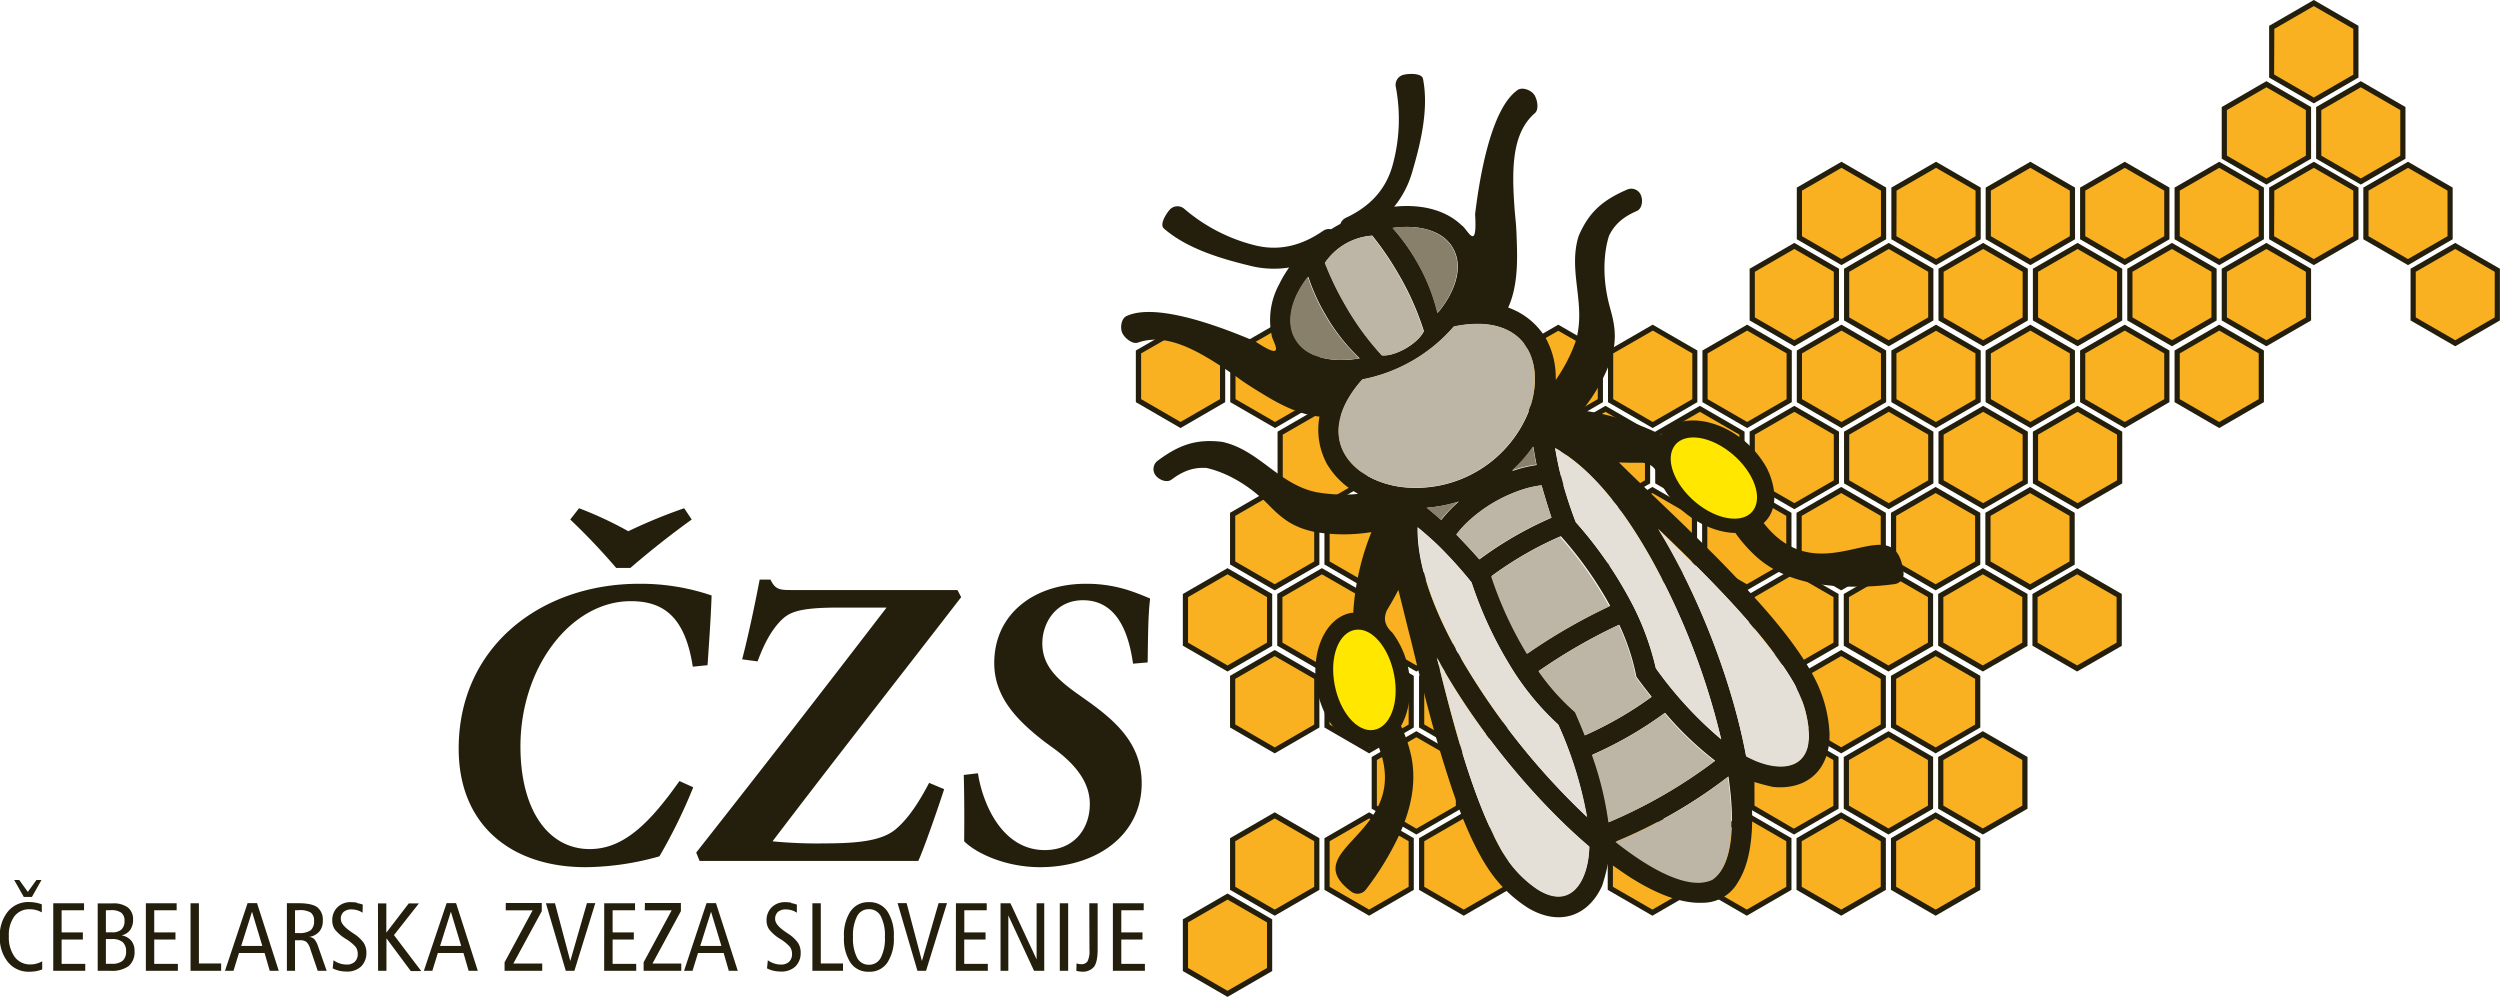 <svg xmlns="http://www.w3.org/2000/svg" viewBox="0 0 615.47 245.42"><defs><style>.cls-1{fill:#f9b122;}.cls-2{fill:#241f0c;}.cls-3{fill:#ffe700;}.cls-4{fill:#bdb6a6;}.cls-5{fill:#88806b;}.cls-6{fill:#e4e0d8;}</style></defs><title>czs-logo</title><g id="Layer_2" data-name="Layer 2"><g id="Layer_1-2" data-name="Layer 1"><polygon class="cls-1" points="290.65 80.68 280.28 86.66 280.28 98.64 290.65 104.63 301.02 98.64 301.02 86.66 290.65 80.68"/><polygon class="cls-1" points="313.9 80.68 303.53 86.66 303.53 98.64 313.9 104.63 324.27 98.64 324.27 86.66 313.9 80.68"/><polygon class="cls-1" points="325.52 100.66 315.15 106.65 315.15 118.62 325.52 124.61 335.89 118.62 335.89 106.65 325.52 100.66"/><polygon class="cls-1" points="395.25 100.66 384.88 106.65 384.88 118.62 395.25 124.61 405.62 118.62 405.62 106.65 395.25 100.66"/><polygon class="cls-1" points="418.5 100.66 408.12 106.65 408.12 118.62 418.5 124.61 428.87 118.62 428.87 106.65 418.5 100.66"/><polygon class="cls-1" points="441.74 100.66 431.37 106.65 431.37 118.62 441.74 124.61 452.11 118.62 452.11 106.65 441.74 100.66"/><polygon class="cls-1" points="313.82 120.64 303.45 126.62 303.45 138.6 313.82 144.59 324.19 138.6 324.19 126.62 313.82 120.64"/><polygon class="cls-1" points="337.07 120.64 326.69 126.62 326.69 138.6 337.07 144.59 347.44 138.6 347.44 126.62 337.07 120.64"/><polygon class="cls-1" points="406.8 120.64 396.43 126.62 396.43 138.6 406.8 144.59 417.17 138.6 417.17 126.62 406.8 120.64"/><polygon class="cls-1" points="430.04 120.64 419.67 126.62 419.67 138.6 430.04 144.59 440.41 138.6 440.41 126.62 430.04 120.64"/><polygon class="cls-1" points="453.29 120.64 442.92 126.62 442.92 138.6 453.29 144.59 463.66 138.6 463.66 126.62 453.29 120.64"/><polygon class="cls-1" points="476.53 120.64 466.16 126.62 466.16 138.6 476.53 144.59 486.9 138.6 486.9 126.62 476.53 120.64"/><polygon class="cls-1" points="499.77 120.64 489.4 126.62 489.4 138.6 499.77 144.59 510.14 138.6 510.14 126.62 499.77 120.64"/><polygon class="cls-1" points="302.2 140.62 291.83 146.61 291.83 158.58 302.2 164.57 312.57 158.58 312.57 146.61 302.2 140.62"/><polygon class="cls-1" points="325.44 140.62 315.07 146.61 315.07 158.58 325.44 164.57 335.81 158.58 335.81 146.61 325.44 140.62"/><polygon class="cls-1" points="348.69 140.62 338.32 146.61 338.32 158.58 348.69 164.57 359.06 158.58 359.06 146.61 348.69 140.62"/><polygon class="cls-1" points="441.66 140.62 431.29 146.61 431.29 158.58 441.66 164.57 452.04 158.58 452.04 146.61 441.66 140.62"/><polygon class="cls-1" points="464.91 140.62 454.54 146.61 454.54 158.58 464.91 164.57 475.28 158.58 475.28 146.61 464.91 140.62"/><polygon class="cls-1" points="488.15 140.62 477.78 146.61 477.78 158.58 488.15 164.57 498.52 158.58 498.52 146.61 488.15 140.62"/><polygon class="cls-1" points="511.4 140.62 501.02 146.61 501.02 158.58 511.4 164.57 521.77 158.58 521.77 146.61 511.4 140.62"/><polygon class="cls-1" points="313.82 160.77 303.45 166.75 303.45 178.73 313.82 184.72 324.19 178.73 324.19 166.75 313.82 160.77"/><polygon class="cls-1" points="337.07 160.77 326.69 166.75 326.69 178.73 337.07 184.72 347.44 178.73 347.44 166.75 337.07 160.77"/><polygon class="cls-1" points="360.31 160.77 349.94 166.75 349.94 178.73 360.31 184.72 370.68 178.73 370.68 166.75 360.31 160.77"/><polygon class="cls-1" points="453.29 160.77 442.92 166.75 442.92 178.73 453.29 184.72 463.66 178.73 463.66 166.75 453.29 160.77"/><polygon class="cls-1" points="476.53 160.77 466.16 166.75 466.16 178.73 476.53 184.72 486.9 178.73 486.9 166.75 476.53 160.77"/><polygon class="cls-1" points="348.69 180.75 338.32 186.74 338.32 198.71 348.69 204.7 359.06 198.71 359.06 186.74 348.69 180.75"/><polygon class="cls-1" points="441.66 180.75 431.29 186.74 431.29 198.71 441.66 204.7 452.04 198.71 452.04 186.74 441.66 180.75"/><polygon class="cls-1" points="464.91 180.75 454.54 186.74 454.54 198.71 464.91 204.7 475.28 198.71 475.28 186.74 464.91 180.75"/><polygon class="cls-1" points="488.15 180.75 477.78 186.74 477.78 198.71 488.15 204.7 498.52 198.71 498.52 186.74 488.15 180.75"/><polygon class="cls-1" points="313.82 200.74 303.45 206.72 303.45 218.7 313.82 224.69 324.19 218.7 324.19 206.72 313.82 200.74"/><polygon class="cls-1" points="337.07 200.74 326.69 206.72 326.69 218.7 337.07 224.69 347.44 218.7 347.44 206.72 337.07 200.74"/><polygon class="cls-1" points="360.31 200.74 349.94 206.72 349.94 218.7 360.31 224.69 370.68 218.7 370.68 206.72 360.31 200.74"/><polygon class="cls-1" points="406.8 200.74 396.43 206.72 396.43 218.7 406.8 224.69 417.17 218.7 417.17 206.72 406.8 200.74"/><polygon class="cls-1" points="430.04 200.74 419.67 206.72 419.67 218.7 430.04 224.69 440.41 218.7 440.41 206.72 430.04 200.74"/><polygon class="cls-1" points="453.29 200.74 442.92 206.72 442.92 218.7 453.29 224.69 463.66 218.7 463.66 206.72 453.29 200.74"/><polygon class="cls-1" points="476.53 200.74 466.16 206.72 466.16 218.7 476.53 224.69 486.9 218.7 486.9 206.72 476.53 200.74"/><polygon class="cls-1" points="302.2 220.72 291.83 226.71 291.83 238.68 302.2 244.67 312.57 238.68 312.57 226.71 302.2 220.72"/><polygon class="cls-1" points="383.63 80.68 373.26 86.66 373.26 98.64 383.63 104.63 394 98.64 394 86.66 383.63 80.68"/><polygon class="cls-1" points="406.87 80.68 396.5 86.66 396.5 98.64 406.87 104.63 417.24 98.64 417.24 86.66 406.87 80.68"/><polygon class="cls-1" points="430.12 80.68 419.75 86.66 419.75 98.64 430.12 104.63 440.49 98.64 440.49 86.66 430.12 80.68"/><polygon class="cls-1" points="453.36 80.68 442.99 86.66 442.99 98.64 453.36 104.63 463.73 98.64 463.73 86.66 453.36 80.68"/><polygon class="cls-1" points="476.61 80.68 466.23 86.66 466.23 98.64 476.61 104.63 486.98 98.64 486.98 86.66 476.61 80.68"/><polygon class="cls-1" points="499.85 80.68 489.48 86.66 489.48 98.64 499.85 104.63 510.22 98.64 510.22 86.66 499.85 80.68"/><polygon class="cls-1" points="523.09 80.68 512.72 86.66 512.72 98.64 523.09 104.63 533.46 98.64 533.46 86.66 523.09 80.68"/><polygon class="cls-1" points="546.34 80.68 535.97 86.66 535.97 98.64 546.34 104.63 556.71 98.64 556.71 86.66 546.34 80.68"/><polygon class="cls-1" points="464.98 100.66 454.61 106.65 454.61 118.62 464.98 124.61 475.35 118.62 475.35 106.65 464.98 100.66"/><polygon class="cls-1" points="488.23 100.66 477.86 106.65 477.86 118.62 488.23 124.61 498.6 118.62 498.6 106.65 488.23 100.66"/><polygon class="cls-1" points="511.47 100.66 501.1 106.65 501.1 118.62 511.47 124.61 521.84 118.62 521.84 106.65 511.47 100.66"/><polygon class="cls-1" points="569.58 0.75 559.21 6.74 559.21 18.71 569.58 24.7 579.95 18.71 579.95 6.74 569.58 0.75"/><polygon class="cls-1" points="557.96 20.73 547.59 26.72 547.59 38.7 557.96 44.69 568.33 38.7 568.33 26.72 557.96 20.73"/><polygon class="cls-1" points="581.2 20.73 570.83 26.72 570.83 38.7 581.2 44.69 591.58 38.7 591.58 26.72 581.2 20.73"/><polygon class="cls-1" points="453.36 40.57 442.99 46.55 442.99 58.53 453.36 64.52 463.73 58.53 463.73 46.55 453.36 40.57"/><polygon class="cls-1" points="476.61 40.57 466.23 46.55 466.23 58.53 476.61 64.52 486.98 58.53 486.98 46.55 476.61 40.57"/><polygon class="cls-1" points="499.85 40.57 489.48 46.55 489.48 58.53 499.85 64.52 510.22 58.53 510.22 46.55 499.85 40.57"/><polygon class="cls-1" points="523.09 40.57 512.72 46.55 512.72 58.53 523.09 64.52 533.46 58.53 533.46 46.55 523.09 40.57"/><polygon class="cls-1" points="546.34 40.57 535.97 46.55 535.97 58.53 546.34 64.52 556.71 58.53 556.71 46.55 546.34 40.57"/><polygon class="cls-1" points="569.58 40.57 559.21 46.55 559.21 58.53 569.58 64.52 579.95 58.53 579.95 46.55 569.58 40.57"/><polygon class="cls-1" points="592.83 40.57 582.46 46.55 582.46 58.53 592.83 64.52 603.2 58.53 603.2 46.55 592.83 40.57"/><polygon class="cls-1" points="441.74 60.55 431.37 66.54 431.37 78.51 441.74 84.5 452.11 78.51 452.11 66.54 441.74 60.55"/><polygon class="cls-1" points="464.98 60.55 454.61 66.54 454.61 78.51 464.98 84.5 475.35 78.51 475.35 66.54 464.98 60.55"/><polygon class="cls-1" points="488.23 60.55 477.86 66.54 477.86 78.51 488.23 84.5 498.6 78.51 498.6 66.54 488.23 60.55"/><polygon class="cls-1" points="511.47 60.55 501.1 66.54 501.1 78.51 511.47 84.5 521.84 78.51 521.84 66.54 511.47 60.55"/><polygon class="cls-1" points="534.72 60.55 524.34 66.54 524.34 78.51 534.72 84.5 545.09 78.51 545.09 66.54 534.72 60.55"/><polygon class="cls-1" points="557.96 60.55 547.59 66.54 547.59 78.51 557.96 84.5 568.33 78.51 568.33 66.54 557.96 60.55"/><polygon class="cls-1" points="604.45 60.55 594.08 66.54 594.08 78.51 604.45 84.5 614.82 78.51 614.82 66.54 604.45 60.55"/><path class="cls-2" d="M24.54,98.26l9.73,5.62L44,98.26V87l-9.72-5.61L24.54,87Zm9.73,7.12L23.24,99V86.29l11-6.36,11,6.36V99Z" transform="translate(279.63)"/><path class="cls-2" d="M94.28,98.26l9.72,5.62,9.72-5.62V87L104,81.43,94.28,87Zm9.72,7.12L93,99V86.29l11-6.36,11,6.36V99Z" transform="translate(279.63)"/><path class="cls-2" d="M117.52,98.26l9.72,5.62L137,98.26V87l-9.72-5.61L117.52,87Zm9.72,7.12-11-6.37V86.29l11-6.36,11,6.36V99Z" transform="translate(279.63)"/><path class="cls-2" d="M140.76,98.26l9.73,5.62,9.72-5.62V87l-9.72-5.61L140.76,87Zm9.73,7.12-11-6.37V86.29l11-6.36,11,6.36V99Z" transform="translate(279.63)"/><path class="cls-2" d="M164,98.26l9.72,5.62,9.72-5.62V87l-9.72-5.61L164,87Zm9.72,7.12-11-6.37V86.29l11-6.36,11,6.36V99Z" transform="translate(279.63)"/><path class="cls-2" d="M187.25,98.26l9.72,5.62,9.73-5.62V87L197,81.43,187.25,87Zm9.72,7.12L186,99V86.29l11-6.36,11,6.36V99Z" transform="translate(279.63)"/><path class="cls-2" d="M210.5,98.26l9.72,5.62,9.72-5.62V87l-9.72-5.61L210.5,87Zm9.72,7.12L209.2,99V86.29l11-6.36,11,6.36V99Z" transform="translate(279.63)"/><path class="cls-2" d="M233.74,98.26l9.72,5.62,9.72-5.62V87l-9.72-5.61L233.74,87Zm9.72,7.12-11-6.37V86.29l11-6.36,11,6.36V99Z" transform="translate(279.63)"/><path class="cls-2" d="M257,98.26l9.72,5.62,9.72-5.62V87l-9.72-5.61L257,87Zm9.72,7.12-11-6.37V86.29l11-6.36,11,6.36V99Z" transform="translate(279.63)"/><path class="cls-2" d="M36.17,118.25l9.72,5.61,9.72-5.61V107l-9.72-5.61L36.17,107Zm9.72,7.11-11-6.36V106.27l11-6.36,11,6.36V119Z" transform="translate(279.63)"/><path class="cls-2" d="M105.9,118.25l9.72,5.61,9.72-5.61V107l-9.72-5.61L105.9,107Zm9.72,7.11-11-6.36V106.27l11-6.36,11,6.36V119Z" transform="translate(279.63)"/><path class="cls-2" d="M129.14,118.25l9.72,5.61,9.72-5.61V107l-9.72-5.61L129.14,107Zm9.72,7.11-11-6.36V106.27l11-6.36,11,6.36V119Z" transform="translate(279.63)"/><path class="cls-2" d="M152.39,118.25l9.72,5.61,9.72-5.61V107l-9.72-5.61L152.39,107Zm9.72,7.11-11-6.36V106.27l11-6.36,11,6.36V119Z" transform="translate(279.63)"/><path class="cls-2" d="M175.63,118.25l9.72,5.61,9.72-5.61V107l-9.72-5.61L175.63,107Zm9.72,7.11-11-6.36V106.27l11-6.36,11,6.36V119Z" transform="translate(279.63)"/><path class="cls-2" d="M198.87,118.25l9.73,5.61,9.72-5.61V107l-9.72-5.61L198.87,107Zm9.73,7.11-11-6.36V106.27l11-6.36,11,6.36V119Z" transform="translate(279.63)"/><path class="cls-2" d="M222.12,118.25l9.72,5.61,9.72-5.61V107l-9.72-5.61L222.12,107Zm9.72,7.11-11-6.36V106.27l11-6.36,11,6.36V119Z" transform="translate(279.63)"/><path class="cls-2" d="M24.47,138.22l9.72,5.61,9.72-5.61V127l-9.72-5.61L24.47,127Zm9.72,7.12-11-6.37V126.25l11-6.37,11,6.37V139Z" transform="translate(279.63)"/><path class="cls-2" d="M47.71,138.22l9.72,5.61,9.73-5.61V127l-9.73-5.61L47.71,127Zm9.72,7.12-11-6.37V126.25l11-6.37,11,6.37V139Z" transform="translate(279.63)"/><path class="cls-2" d="M117.45,138.22l9.72,5.61,9.72-5.61V127l-9.72-5.61L117.45,127Zm9.72,7.12-11-6.37V126.25l11-6.37,11,6.37V139Z" transform="translate(279.63)"/><path class="cls-2" d="M140.69,138.22l9.72,5.61,9.72-5.61V127l-9.72-5.61L140.69,127Zm9.72,7.12-11-6.37V126.25l11-6.37,11,6.37V139Z" transform="translate(279.63)"/><path class="cls-2" d="M163.93,138.22l9.72,5.61,9.73-5.61V127l-9.73-5.61L163.93,127Zm9.72,7.12-11-6.37V126.25l11-6.37,11,6.37V139Z" transform="translate(279.63)"/><path class="cls-2" d="M187.18,138.22l9.72,5.61,9.72-5.61V127l-9.72-5.61L187.18,127Zm9.72,7.12-11-6.37V126.25l11-6.37,11,6.37V139Z" transform="translate(279.63)"/><path class="cls-2" d="M210.42,138.22l9.72,5.61,9.72-5.61V127l-9.72-5.61L210.42,127Zm9.72,7.12-11-6.37V126.25l11-6.37,11,6.37V139Z" transform="translate(279.63)"/><path class="cls-2" d="M12.85,158.21l9.72,5.61,9.72-5.61V147l-9.72-5.61L12.85,147Zm9.72,7.11-11-6.36V146.23l11-6.36,11,6.36V159Z" transform="translate(279.63)"/><path class="cls-2" d="M36.09,158.21l9.72,5.61,9.72-5.61V147l-9.72-5.61L36.09,147Zm9.72,7.11-11-6.36V146.23l11-6.36,11,6.36V159Z" transform="translate(279.63)"/><path class="cls-2" d="M59.34,158.21l9.72,5.61,9.72-5.61V147l-9.72-5.61L59.34,147Zm9.72,7.11L58,159V146.23l11-6.36,11,6.36V159Z" transform="translate(279.63)"/><path class="cls-2" d="M152.31,158.21l9.72,5.61,9.72-5.61V147L162,141.37,152.31,147Zm9.72,7.11L151,159V146.23l11-6.36,11,6.36V159Z" transform="translate(279.63)"/><path class="cls-2" d="M175.56,158.21l9.72,5.61,9.72-5.61V147l-9.72-5.61L175.56,147Zm9.72,7.11-11-6.36V146.23l11-6.36,11,6.36V159Z" transform="translate(279.63)"/><path class="cls-2" d="M198.8,158.21l9.72,5.61,9.72-5.61V147l-9.72-5.61L198.8,147Zm9.72,7.11-11-6.36V146.23l11-6.36,11,6.36V159Z" transform="translate(279.63)"/><path class="cls-2" d="M222,158.21l9.73,5.61,9.72-5.61V147l-9.72-5.61L222,147Zm9.73,7.11-11-6.36V146.23l11-6.36,11,6.36V159Z" transform="translate(279.63)"/><path class="cls-2" d="M24.47,178.35,34.19,184l9.72-5.62V167.13l-9.72-5.61-9.72,5.61Zm9.72,7.12-11-6.37V166.38l11-6.36,11,6.36V179.1Z" transform="translate(279.63)"/><path class="cls-2" d="M47.71,178.35,57.43,184l9.73-5.62V167.13l-9.73-5.61-9.72,5.61Zm9.72,7.12-11-6.37V166.38l11-6.36,11,6.36V179.1Z" transform="translate(279.63)"/><path class="cls-2" d="M71,178.35,80.68,184l9.72-5.62V167.13l-9.72-5.61L71,167.13Zm9.72,7.12-11-6.37V166.38l11-6.36,11,6.36V179.1Z" transform="translate(279.63)"/><path class="cls-2" d="M163.93,178.35l9.72,5.62,9.73-5.62V167.13l-9.73-5.61-9.72,5.61Zm9.72,7.12-11-6.37V166.38l11-6.36,11,6.36V179.1Z" transform="translate(279.63)"/><path class="cls-2" d="M187.18,178.35,196.9,184l9.72-5.62V167.13l-9.72-5.61-9.72,5.61Zm9.72,7.12-11-6.37V166.38l11-6.36,11,6.36V179.1Z" transform="translate(279.63)"/><path class="cls-2" d="M59.34,198.34,69.06,204l9.72-5.61V187.11l-9.72-5.61-9.72,5.61Zm9.72,7.11-11-6.36V186.36l11-6.36,11,6.36v12.73Z" transform="translate(279.63)"/><path class="cls-2" d="M152.31,198.34,162,204l9.72-5.61V187.11L162,181.5l-9.72,5.61Zm9.72,7.11-11-6.36V186.36L162,180l11,6.36v12.73Z" transform="translate(279.63)"/><path class="cls-2" d="M175.56,198.34l9.72,5.61,9.72-5.61V187.11l-9.72-5.61-9.72,5.61Zm9.72,7.11-11-6.36V186.36l11-6.36,11,6.36v12.73Z" transform="translate(279.63)"/><path class="cls-2" d="M198.8,198.34l9.72,5.61,9.72-5.61V187.11l-9.72-5.61-9.72,5.61Zm9.72,7.11-11-6.36V186.36l11-6.36,11,6.36v12.73Z" transform="translate(279.63)"/><path class="cls-2" d="M24.47,218.32l9.72,5.61,9.72-5.61V207.1l-9.72-5.61-9.72,5.61Zm9.72,7.12-11-6.37V206.35l11-6.37,11,6.37v12.72Z" transform="translate(279.63)"/><path class="cls-2" d="M47.71,218.32l9.72,5.61,9.73-5.61V207.1l-9.73-5.61-9.72,5.61Zm9.72,7.12-11-6.37V206.35l11-6.37,11,6.37v12.72Z" transform="translate(279.63)"/><path class="cls-2" d="M71,218.32l9.72,5.61,9.72-5.61V207.1l-9.72-5.61L71,207.1Zm9.72,7.12-11-6.37V206.35l11-6.37,11,6.37v12.72Z" transform="translate(279.63)"/><path class="cls-2" d="M117.45,218.32l9.72,5.61,9.72-5.61V207.1l-9.72-5.61-9.72,5.61Zm9.72,7.12-11-6.37V206.35l11-6.37,11,6.37v12.72Z" transform="translate(279.63)"/><path class="cls-2" d="M140.69,218.32l9.72,5.61,9.72-5.61V207.1l-9.72-5.61-9.72,5.61Zm9.72,7.12-11-6.37V206.35l11-6.37,11,6.37v12.72Z" transform="translate(279.63)"/><path class="cls-2" d="M163.93,218.32l9.72,5.61,9.73-5.61V207.1l-9.73-5.61-9.72,5.61Zm9.72,7.12-11-6.37V206.35l11-6.37,11,6.37v12.72Z" transform="translate(279.63)"/><path class="cls-2" d="M187.18,218.32l9.72,5.61,9.72-5.61V207.1l-9.72-5.61-9.72,5.61Zm9.72,7.12-11-6.37V206.35l11-6.37,11,6.37v12.72Z" transform="translate(279.63)"/><path class="cls-2" d="M12.85,238.31l9.72,5.61,9.72-5.61V227.08l-9.72-5.61-9.72,5.61Zm9.72,7.11-11-6.36V226.33l11-6.36,11,6.36v12.73Z" transform="translate(279.63)"/><path class="cls-2" d="M280.23,18.34,290,24l9.72-5.61V7.11L290,1.5l-9.72,5.61ZM290,25.45l-11-6.36V6.36L290,0l11,6.36V19.09Z" transform="translate(279.63)"/><path class="cls-2" d="M268.61,38.32l9.72,5.61,9.72-5.61V27.1l-9.72-5.61-9.72,5.61Zm9.72,7.12-11-6.37V26.35l11-6.37,11,6.37V39.07Z" transform="translate(279.63)"/><path class="cls-2" d="M291.85,38.32l9.72,5.61,9.72-5.61V27.1l-9.72-5.61-9.72,5.61Zm9.72,7.12-11-6.37V26.35l11-6.37,11,6.37V39.07Z" transform="translate(279.63)"/><path class="cls-2" d="M164,58.15l9.72,5.62,9.72-5.62V46.93l-9.72-5.61L164,46.93Zm9.72,7.12-11-6.37V46.18l11-6.36,11,6.36V58.9Z" transform="translate(279.63)"/><path class="cls-2" d="M187.25,58.15,197,63.77l9.73-5.62V46.93L197,41.32l-9.72,5.61ZM197,65.27,186,58.9V46.18l11-6.36,11,6.36V58.9Z" transform="translate(279.63)"/><path class="cls-2" d="M210.5,58.15l9.72,5.62,9.72-5.62V46.93l-9.72-5.61-9.72,5.61Zm9.72,7.12-11-6.37V46.18l11-6.36,11,6.36V58.9Z" transform="translate(279.63)"/><path class="cls-2" d="M233.74,58.15l9.72,5.62,9.72-5.62V46.93l-9.72-5.61-9.72,5.61Zm9.72,7.12-11-6.37V46.18l11-6.36,11,6.36V58.9Z" transform="translate(279.63)"/><path class="cls-2" d="M257,58.15l9.72,5.62,9.72-5.62V46.93l-9.72-5.61L257,46.93Zm9.72,7.12-11-6.37V46.18l11-6.36,11,6.36V58.9Z" transform="translate(279.63)"/><path class="cls-2" d="M280.23,58.15,290,63.77l9.72-5.62V46.93L290,41.32l-9.72,5.61ZM290,65.27l-11-6.37V46.18l11-6.36,11,6.36V58.9Z" transform="translate(279.63)"/><path class="cls-2" d="M303.47,58.15l9.72,5.62,9.73-5.62V46.93l-9.73-5.61-9.72,5.61Zm9.72,7.12-11-6.37V46.18l11-6.36,11,6.36V58.9Z" transform="translate(279.63)"/><path class="cls-2" d="M152.39,78.14l9.72,5.61,9.72-5.61V66.91l-9.72-5.61-9.72,5.61Zm9.72,7.11-11-6.36V66.16l11-6.36,11,6.36V78.89Z" transform="translate(279.63)"/><path class="cls-2" d="M175.63,78.14l9.72,5.61,9.72-5.61V66.91l-9.72-5.61-9.72,5.61Zm9.72,7.11-11-6.36V66.16l11-6.36,11,6.36V78.89Z" transform="translate(279.63)"/><path class="cls-2" d="M198.87,78.14l9.73,5.61,9.72-5.61V66.91L208.6,61.3l-9.73,5.61Zm9.73,7.11-11-6.36V66.16l11-6.36,11,6.36V78.89Z" transform="translate(279.63)"/><path class="cls-2" d="M222.12,78.14l9.72,5.61,9.72-5.61V66.91l-9.72-5.61-9.72,5.61Zm9.72,7.11-11-6.36V66.16l11-6.36,11,6.36V78.89Z" transform="translate(279.63)"/><path class="cls-2" d="M245.36,78.14l9.72,5.61,9.72-5.61V66.91l-9.72-5.61-9.72,5.61Zm9.72,7.11-11-6.36V66.16l11-6.36,11,6.36V78.89Z" transform="translate(279.63)"/><path class="cls-2" d="M268.61,78.14l9.72,5.61,9.72-5.61V66.91l-9.72-5.61-9.72,5.61Zm9.72,7.11-11-6.36V66.16l11-6.36,11,6.36V78.89Z" transform="translate(279.63)"/><path class="cls-2" d="M315.1,78.14l9.72,5.61,9.72-5.61V66.91l-9.72-5.61-9.72,5.61Zm9.72,7.11-11-6.36V66.16l11-6.36,11,6.36V78.89Z" transform="translate(279.63)"/><path class="cls-2" d="M1.3,98.26,11,103.88l9.72-5.62V87L11,81.43,1.3,87ZM11,105.38,0,99V86.29l11-6.36,11,6.36V99Z" transform="translate(279.63)"/><path class="cls-2" d="M-124.44,139.82c5-4.32,10.38-8.53,15.1-11.92l-1.85-2.78a130.89,130.89,0,0,0-13.76,5.66,90.74,90.74,0,0,0-12.13-5.66l-2.16,2.78a158.49,158.49,0,0,1,11.31,11.92Zm19,23.94c.41-6,.82-11.82,1-17.16a54,54,0,0,0-17.88-2.88c-24.05,0-44.39,15.41-44.39,40.59,0,19,13.15,29.18,31.24,29.18a68.42,68.42,0,0,0,18.18-2.67,130.24,130.24,0,0,0,8.33-17l-3.4-1.54c-7.8,11.1-14.17,16.75-22.09,16.75-10.17,0-17.05-9.55-17.05-25.27,0-19.73,12.63-35.76,27.12-35.76,7.91,0,13.36,3.59,15.31,16.13Zm16,43.36c15.62-20.55,30.92-40,46.44-60.11l-.92-1.75H-85c-2.78,0-3.81-.2-4.94-2.57h-2.67c-1,5.24-2.67,13.36-4.31,19.63l3.8.51c2-5.44,3.9-8.11,5.55-9.86,2-2.06,4-3.39,14.28-3.39h11.92c-15.93,20.75-31.24,40.48-46.86,60.31l.83,2.06h53.84c1.33-2.78,5.13-13.77,6.37-17.67l-3.7-1.55c-3,5.76-5.65,9.25-8.22,11.41-3.29,2.77-8.94,3.49-17.37,3.49a112,112,0,0,1-12.94-.51m92.88-59.8c-1-.41-2.36-1-4.21-1.65a33.74,33.74,0,0,0-11.61-1.95c-12.64,0-22.5,7.4-22.5,19.52,0,8.53,5.85,14.29,12.33,19.32l3.08,2.26c5.34,4.11,8.12,8.33,8.12,13.15,0,5.86-3.7,11.31-11.1,11.31-10.79,0-15.41-12-16.44-18.91l-3.49.41c.2,8.33.1,14.08.1,16.34,2.88,2.88,10.07,6.37,18.7,6.37,13.77,0,25-7.81,25-20.65,0-9.35-5.86-14.9-12.95-20l-3.18-2.26c-5.45-3.9-8.33-7.19-8.33-12.23,0-4.83,3.19-10.58,10-10.58,8.94,0,11.41,9.14,12.33,15.62l3.6-.31c.1-6.47.1-11.61.61-15.72" transform="translate(279.63)"/><path class="cls-2" d="M-5.65,239H2.23V237.3H-3.58v-6H1.64v-1.76H-3.58V224.1H1.94v-1.73H-5.65Zm-5.77-5.14a5.61,5.61,0,0,1-.47,2.8,1.77,1.77,0,0,1-1.6.71,3.29,3.29,0,0,1-.54-.05,3.21,3.21,0,0,1-.57-.15l-.05,1.83a4.38,4.38,0,0,0,.68.15,3.88,3.88,0,0,0,.67.06,3.58,3.58,0,0,0,3-1.19c.6-.8.9-2.25.9-4.36V222.37h-2.06Zm-7.3,5.14h2.06V222.37h-2.06Zm-14.59,0h1.92V225.37L-25.06,239h2.51V222.37h-1.88v13.82l-6.44-13.82h-2.44Zm-11,0h7.87V237.3h-5.81v-6H-37v-1.76h-5.23V224.1h5.52v-1.73h-7.58Zm-9.46,0h2.12l5.16-16.66h-2.07l-4.1,14.25-3.77-14.25h-2.23Zm-16.48-14.67a10.73,10.73,0,0,0-1.6,6.33,10.7,10.7,0,0,0,1.6,6.34,5.21,5.21,0,0,0,4.51,2.23A5.22,5.22,0,0,0-61.18,237a10.7,10.7,0,0,0,1.6-6.34,10.73,10.73,0,0,0-1.6-6.33,5.22,5.22,0,0,0-4.53-2.23,5.21,5.21,0,0,0-4.51,2.23m7.44,1.25a10.28,10.28,0,0,1,1,5.08,10.31,10.31,0,0,1-1,5.1,3.2,3.2,0,0,1-2.93,1.75,3.19,3.19,0,0,1-2.92-1.74,10.4,10.4,0,0,1-1-5.11,10.37,10.37,0,0,1,1-5.09,3.19,3.19,0,0,1,2.92-1.74,3.2,3.2,0,0,1,2.93,1.75M-79.63,239h7.54v-1.81h-5.47V222.37h-2.07Zm-5.2-16.78a9,9,0,0,0-1.48-.12,4.57,4.57,0,0,0-3.33,1.26,4.39,4.39,0,0,0-1.27,3.27,3.78,3.78,0,0,0,.64,2.18,10.18,10.18,0,0,0,2.65,2.31,10.26,10.26,0,0,1,2.47,2,2.93,2.93,0,0,1,.51,1.72,2.56,2.56,0,0,1-.72,1.93,2.75,2.75,0,0,1-2,.69,5.38,5.38,0,0,1-1.69-.27,5.41,5.41,0,0,1-1.55-.79l-.2,2a6.76,6.76,0,0,0,1.58.58,7.91,7.91,0,0,0,1.76.2A5,5,0,0,0-83.88,238a4.59,4.59,0,0,0,1.37-3.46,4.35,4.35,0,0,0-.67-2.43,8.8,8.8,0,0,0-2.42-2.25l-.71-.48q-2.49-1.7-2.49-3.12a2.26,2.26,0,0,1,.68-1.75,2.82,2.82,0,0,1,1.94-.62,5.25,5.25,0,0,1,1.43.2,4.83,4.83,0,0,1,1.3.61l0-2a8.41,8.41,0,0,0-1.43-.38M-111.22,239h2.08l1.35-4.38h6.32l1.26,4.38H-98l-5.36-16.66h-2.33Zm9.19-6.12h-5.21l2.66-8.43Zm-18.86-8.77h6.62l-6.91,12.8V239h9.27v-1.79H-119l7-12.9v-2h-8.86Zm-10,14.89H-123V237.3h-5.81v-6h5.22v-1.76h-5.22V224.1h5.52v-1.73h-7.59Zm-9.45,0h2.12l5.15-16.66h-2.06l-4.1,14.25L-143,222.37h-2.23Zm-14.78-14.89h6.62l-6.91,12.8V239h9.27v-1.79h-7.11l7-12.9v-2h-8.86ZM-175.28,239h2.09l1.35-4.38h6.31l1.27,4.38H-162l-5.35-16.66h-2.33Zm9.19-6.12h-5.2l2.66-8.43ZM-186.55,239h2.06V231l6,8.07h2.57l-6.72-8.86,6.14-7.8H-179l-5.52,7.2v-7.2h-2.06Zm-5.2-16.78a9,9,0,0,0-1.48-.12,4.53,4.53,0,0,0-3.33,1.26,4.39,4.39,0,0,0-1.27,3.27,3.85,3.85,0,0,0,.63,2.18,10.27,10.27,0,0,0,2.66,2.31,10.26,10.26,0,0,1,2.47,2,2.93,2.93,0,0,1,.51,1.72,2.56,2.56,0,0,1-.72,1.93,2.76,2.76,0,0,1-2,.69,5.45,5.45,0,0,1-1.7-.27,5.48,5.48,0,0,1-1.54-.79l-.2,2a6.76,6.76,0,0,0,1.58.58,7.85,7.85,0,0,0,1.76.2A5,5,0,0,0-190.8,238a4.59,4.59,0,0,0,1.37-3.46,4.35,4.35,0,0,0-.67-2.43,8.87,8.87,0,0,0-2.43-2.25l-.7-.48q-2.49-1.7-2.49-3.12a2.23,2.23,0,0,1,.68-1.75,2.81,2.81,0,0,1,1.94-.62,5.25,5.25,0,0,1,1.43.2,5,5,0,0,1,1.3.61l.05-2a8.66,8.66,0,0,0-1.43-.38M-209,239h2v-7.52h1.17a2.61,2.61,0,0,1,1.61.39,3.89,3.89,0,0,1,1,1.82l1.81,5.31h2.2l-2.08-5.93a5.26,5.26,0,0,0-.95-1.85,2.11,2.11,0,0,0-1.28-.56,4.15,4.15,0,0,0,2.49-1.31,3.94,3.94,0,0,0,.87-2.65,3.9,3.9,0,0,0-1.35-3.34q-1.35-1-4.68-1H-209Zm3-14.93a5,5,0,0,1,2.89.61,2.42,2.42,0,0,1,.8,2,2.87,2.87,0,0,1-.84,2.34,4.81,4.81,0,0,1-3,.69H-207V224.1ZM-224.24,239h2.09l1.35-4.38h6.31l1.27,4.38H-211l-5.35-16.66h-2.33Zm9.19-6.12h-5.2l2.66-8.43ZM-232.72,239h7.53v-1.81h-5.47V222.37h-2.06Zm-11,0h7.88V237.3h-5.82v-6h5.23v-1.76h-5.23V224.1h5.52v-1.73h-7.58Zm-11.86,0h3.09a7.1,7.1,0,0,0,4.56-1.18,4.54,4.54,0,0,0,1.42-3.72,3.79,3.79,0,0,0-.82-2.53,4,4,0,0,0-2.37-1.3,3.48,3.48,0,0,0,2.11-1.32,4.23,4.23,0,0,0,.72-2.55,3.65,3.65,0,0,0-1.29-3,6,6,0,0,0-3.77-1h-3.65Zm3.19-14.93a4.32,4.32,0,0,1,2.61.62,2.41,2.41,0,0,1,.8,2,2.76,2.76,0,0,1-.76,2.15,3.37,3.37,0,0,1-2.34.69h-1.48V224.1Zm.31,7.12a3.94,3.94,0,0,1,2.64.74,2.92,2.92,0,0,1,.85,2.31,2.89,2.89,0,0,1-.85,2.29,3.93,3.93,0,0,1-2.64.74h-1.48v-6.08ZM-266.52,239h7.88V237.3h-5.82v-6h5.23v-1.76h-5.23V224.1h5.52v-1.73h-7.58Zm-7.25-18.19h2l2.35-4.16h-1.25l-2.11,2.93-2.11-2.93h-1.25Zm2.86,1.41a8.35,8.35,0,0,0-1.57-.15,6.46,6.46,0,0,0-5.19,2.32,9.25,9.25,0,0,0-2,6.18,9.41,9.41,0,0,0,2,6.29,6.52,6.52,0,0,0,5.24,2.37,9.69,9.69,0,0,0,1.66-.14,8.3,8.3,0,0,0,1.53-.43v-2a6,6,0,0,1-1.42.58,5.59,5.59,0,0,1-1.47.19,4.64,4.64,0,0,1-3.89-1.86,8.2,8.2,0,0,1-1.43-5.12,7.71,7.71,0,0,1,1.36-4.87,4.56,4.56,0,0,1,3.8-1.73,6,6,0,0,1,1.55.19,5.55,5.55,0,0,1,1.4.59v-2a10.86,10.86,0,0,0-1.6-.43" transform="translate(279.63)"/><path class="cls-2" d="M126.23,136.41A175,175,0,0,1,144.09,182,95.07,95.07,0,0,1,128,164.49a67.14,67.14,0,0,0-7-18,98.16,98.16,0,0,0-12.71-17.94,107,107,0,0,1-3.67-11.41c-.5-1.94-1.11-4.94-1.41-6.84,7.38,4.14,15.17,12.41,23,26.14m-23.83-9a90.13,90.13,0,0,0-17.8,10.28c-2.09-2.43-5.9-6.36-5.65-6.11a26.54,26.54,0,0,1,2.39-2.73,36.05,36.05,0,0,1,15-8.68,26.83,26.83,0,0,1,3.57-.71c-.09-.34,1.4,4.93,2.46,8m-3.66-13a33.64,33.64,0,0,0-3.72.76c-.78.22-1.56.46-2.35.73a35.12,35.12,0,0,0,5.26-6c.21,1.48.49,3,.81,4.56m-2.15-12.8a29.94,29.94,0,0,1-31.38,18.13c-6-.87-11.18-3.73-13.68-8-2.27-3.9-1.93-8.4.34-12.8a26.71,26.71,0,0,1,4-5.64,39.66,39.66,0,0,0,22.47-13,26.94,26.94,0,0,1,6.89-.64c4.94.24,9,2.19,11.25,6.11,2.47,4.31,2.39,10.18.11,15.85M74.31,77.14a46.47,46.47,0,0,0-5.06-12.68,49.33,49.33,0,0,0-6-8.33,24.28,24.28,0,0,1,4.84-.22c4.53.29,8.23,2,10,5.19,3,5.25-.28,11.88-3.84,16M64.8,67.69a68.07,68.07,0,0,1,6.12,13.83c-1.39,3-7,6.25-10.28,5.94a67.66,67.66,0,0,1-8.93-12.22A73.22,73.22,0,0,1,46.6,64.68,15.35,15.35,0,0,1,58.21,58a73.16,73.16,0,0,1,6.59,9.71M46.7,77.48a46.38,46.38,0,0,0,8.44,10.73c-5.38,1-12.76.52-15.81-4.71-1.82-3.13-1.49-7.2.53-11.27a24.12,24.12,0,0,1,2.6-4.09,48.62,48.62,0,0,0,4.24,9.34M75.21,128c-1.18-1-2.36-2.06-3.54-3a35,35,0,0,0,7.87-1.53c-.63.55-1.23,1.1-1.81,1.68A35,35,0,0,0,75.21,128m-5.82,1.8c1.49,1.21,3.79,3.23,5.22,4.64a107.47,107.47,0,0,1,8,8.88,97.72,97.72,0,0,0,9.19,20A66.77,66.77,0,0,0,104,178.37,95.12,95.12,0,0,1,111,201.05a175.29,175.29,0,0,1-30.53-38.24c-8-13.68-11.23-24.55-11.12-33M74,161.72c.65,1.2,1.33,2.42,2.06,3.67,9.22,15.84,22.69,32.05,35.56,43-.17,8-4.29,15.86-12.79,10.47a28.33,28.33,0,0,1-8-8.23c-.29-.45-.55-.88-.77-1.27-7-12.19-11.89-30.87-16-47.68m22.37-.82-.16-.25a92.8,92.8,0,0,1-8.64-18.82,86.66,86.66,0,0,1,17-9.79,92.82,92.82,0,0,1,12,16.89c0,.09.09.18.14.26h0s0,0,0,0,0,0,0,0A138.92,138.92,0,0,0,96.38,160.9l0,0,0,0h0M119,153.79a55.13,55.13,0,0,1,4.12,12.26l.11.56.34.46c1.12,1.54,2.27,3,3.43,4.48A89.65,89.65,0,0,1,110.59,181c-.68-1.73-1.39-3.47-2.17-5.22l-.23-.52-.43-.37a55.45,55.45,0,0,1-8.55-9.7h0A134.9,134.9,0,0,1,119,153.79Zm-6.57,32a94.73,94.73,0,0,0,17.86-10.31,81.52,81.52,0,0,0,12.33,11.8,121.9,121.9,0,0,1-26.13,15.09,81.88,81.88,0,0,0-4.06-16.58m5.8,21.36a120.25,120.25,0,0,0,27.66-16c1.8,12.29.94,22-3.84,25.29-5.24,2.5-14.08-1.61-23.82-9.32m12.52-73.34c-.72-1.25-1.44-2.45-2.16-3.62,12.48,12,26.19,25.63,33.28,37.73.23.39.46.83.71,1.31a28.28,28.28,0,0,1,3.12,11.06c.42,10.06-8.41,9.71-15.46,5.84-3.09-16.64-10.39-36.41-19.49-52.32M189,141c-2.13-17.5-20,6.25-34.43-12.23a8.45,8.45,0,0,0,.77-.81c4.21-5.13-.06-12.83-.05-12.81a23.48,23.48,0,0,0-8-8.44c-6.64-4.2-14.19-4.33-17.78,0-.09.11-.11.21-.2.33a63.06,63.06,0,0,0-19.44-6,42.81,42.81,0,0,0,7-12.2c1.58-4.94,1.23-8.24-.09-12.92-3.12-11.07-.06-18.33-.31-17.82,1.46-3.09,3.81-4.83,6.86-6.15,1.3-.56,1.58-2.63,1-3.93A2.55,2.55,0,0,0,121,46.65c-5.92,2.56-9.42,5.43-12,11.49-2.73,8.83,2.09,17.06-.81,26.16a39.4,39.4,0,0,1-4.82,9.23,20.09,20.09,0,0,0-2.47-10.32,17.67,17.67,0,0,0-9.23-7.49c1.93-4.25,2.31-9.36,2.16-14.78-.19-6.94-.35-6.12-.63-10.1-.67-9.61-.54-18.17,5.06-23,1.08-.91.57-3.65-.35-4.73s-3-1.76-4.06-.85c-5.74,4.19-8.81,18-10.33,30.47.59,9.72-1.88,3.58-3.35,2.71-2.91-2.8-7-4.37-11.77-4.67a27.77,27.77,0,0,0-4.8.12A23.9,23.9,0,0,0,68,42.48c1.88-6.4,4.24-15.35,2.69-23.09-.28-1.39-3.31-1.32-4.69-1a2.55,2.55,0,0,0-2,3A42.53,42.53,0,0,1,63.12,41c-1.54,5.25-5,9.63-11.41,12.62a2.55,2.55,0,0,0-1.34,1.49c-.92.49-1.41.78-2.3,1.33a2.56,2.56,0,0,0-2,.41c-5.79,4-11.32,4.87-16.64,3.57a42.4,42.4,0,0,1-17.49-9,2.57,2.57,0,0,0-3.61.22c-.94,1.06-2.51,3.65-1.45,4.59,5.93,5.21,14.87,7.64,21.34,9.22a24,24,0,0,0,9.52.41A28.59,28.59,0,0,0,35.28,70a18.36,18.36,0,0,0-1.84,12.53c.09,1.43,4.1,6.93-4,1.55C17.81,79.09,4.36,74.86-2.14,77.74c-1.33.48-1.77,2.61-1.29,4S-.84,84.83.49,84.35c7-2.46,14.43,1.71,22.42,7.1,3.3,2.23,2.52,2,8.43,5.6,4.62,2.84,9.23,5.06,13.87,5.51a17.74,17.74,0,0,0,1.88,11.74,20,20,0,0,0,7.7,7.3,39.36,39.36,0,0,1-10.4-.44c-9.33-2-14-10.33-23.07-12.37-6.53-.81-10.76.78-15.94,4.63A2.57,2.57,0,0,0,4.84,117c.85,1.14,2.78,1.93,3.92,1.09,2.66-2,5.34-3.15,8.75-2.87-.56,0,7.25.94,15.28,9.18,3.39,3.48,6.07,5.43,11.14,6.54A43,43,0,0,0,58,131a62.87,62.87,0,0,0-4.48,19.86c-.15,0-.24,0-.39,0-5.58.92-9.24,7.52-8.92,15.38a23.49,23.49,0,0,0,3.3,11.16s4.52,7.52,11.07,6.44a7.73,7.73,0,0,0,1.08-.26c8.78,21.77-20.71,25.33-6.62,35.93a2.57,2.57,0,0,0,3.59-.5,72,72,0,0,0,8-13c2.88-6.19,4.56-12.87,3.21-19.66a35.1,35.1,0,0,0-2.55-7.63c2.18-3.82,2.65-9,1.94-13.26a21.74,21.74,0,0,0-4.09-9.72c-2.64-2.4-1.71-4.46-1.38-5.4.84-1.42,1.8-3,2.86-5.11,1,3.87,2,8.11,3.15,12.57.76,3.11,1.53,6.31,2.36,9.56,3,11.79,4.42,16.69,7,24.72,2.2,6.79,5.4,15.27,9.37,21.41a33.07,33.07,0,0,0,10,10c7.42,4.48,14.74,2.4,18.31-5.45a53.09,53.09,0,0,0,1.49-5.73c.34.19,1.79,1.24,4.65,3.19,6.85,4.48,13.28,7,18.58,6.75a9.9,9.9,0,0,0,8.66-5c2.88-4.46,3.9-11.29,3.44-19.46-.26-3.46-.44-5.24-.44-5.62a55.67,55.67,0,0,0,5.71,1.57c8.59.83,14.05-4.47,13.88-13.13a32.85,32.85,0,0,0-3.7-13.68c-3.33-6.5-9.07-13.51-13.84-18.81-5.66-6.27-9.2-10-17.9-18.45-2.4-2.34-4.79-4.61-7.1-6.83-3.32-3.17-6.47-6.19-9.31-9,2.32.11,4.2.09,5.85.08,1,.18,3.23.4,4,3.89a21.66,21.66,0,0,0,6.37,8.4c3.37,2.77,8,4.93,12.45,5a35.48,35.48,0,0,0,5.34,6c5.2,4.57,11.83,6.46,18.63,7a71.23,71.23,0,0,0,15.23-.41A2.56,2.56,0,0,0,189,141" transform="translate(279.63)"/><path class="cls-3" d="M152.27,125.21c-2,3.64-8.16,3.23-13.66-.92s-8.31-10.46-6.27-14.11,8.16-3.23,13.66.92,8.31,10.47,6.27,14.11" transform="translate(279.63)"/><path class="cls-3" d="M57.8,179.75c4.17.06,6.87-5.44,6-12.28S58.92,155,54.74,155s-6.87,5.44-6,12.28,4.91,12.43,9.09,12.48" transform="translate(279.63)"/><path class="cls-4" d="M70.82,81.59A66.8,66.8,0,0,0,64.7,67.75a73,73,0,0,0-6.58-9.7,15.33,15.33,0,0,0-11.61,6.7,73.72,73.72,0,0,0,5.11,10.56,67.07,67.07,0,0,0,8.92,12.21c3.31.32,8.9-2.91,10.28-5.93m25.68,20.1c2.28-5.67,2.36-11.54-.11-15.86-2.25-3.91-6.31-5.86-11.25-6.1a26.94,26.94,0,0,0-6.89.64,39.62,39.62,0,0,1-22.48,13,27.06,27.06,0,0,0-4,5.65c-2.27,4.4-2.61,8.9-.34,12.8,2.5,4.29,7.62,7.16,13.67,8A29.93,29.93,0,0,0,96.5,101.69m-12,36a90.74,90.74,0,0,1,17.81-10.29c-1.06-3-2.56-8.28-2.47-7.94a26.64,26.64,0,0,0-3.56.7,36.27,36.27,0,0,0-15,8.68,26.74,26.74,0,0,0-2.4,2.74c-.25-.25,3.57,3.68,5.65,6.11m32.05,11.54a.08.08,0,0,1,0,0,.08.08,0,0,0,0,0h0M96.28,161a140.85,140.85,0,0,1,20.27-11.7c0-.09-.08-.17-.13-.26a92.4,92.4,0,0,0-12-16.89,87,87,0,0,0-16.94,9.78,92.34,92.34,0,0,0,8.64,18.83l.15.24m0,0,0,0h0l0,0m22.55-7.15h0M99.11,165.26h0m11.39,15.81a89.57,89.57,0,0,0,16.35-9.45c-1.15-1.45-2.3-2.94-3.43-4.48l-.33-.46-.11-.56a55.65,55.65,0,0,0-4.12-12.26,135.53,135.53,0,0,0-19.75,11.4,55.44,55.44,0,0,0,8.56,9.7l.43.37.23.52q1.15,2.63,2.17,5.22m5.84,21.41a122.15,122.15,0,0,0,26.14-15.09,81.13,81.13,0,0,1-12.33-11.81,94.86,94.86,0,0,1-17.87,10.32,81.06,81.06,0,0,1,4.06,16.58m29.41-11.19a120.31,120.31,0,0,1-27.67,16c9.75,7.71,18.59,11.82,23.83,9.32,4.78-3.29,5.64-13,3.84-25.29" transform="translate(279.63)"/><path class="cls-5" d="M55,88.19a46.82,46.82,0,0,1-8.45-10.72,49.74,49.74,0,0,1-4.23-9.34,23.8,23.8,0,0,0-2.61,4.09c-2,4.06-2.34,8.14-.52,11.27,3,5.23,10.43,5.7,15.81,4.7M74.18,77.12C77.74,73,81,66.33,78,61.08c-1.8-3.15-5.5-4.9-10-5.18a23.6,23.6,0,0,0-4.85.21,48.51,48.51,0,0,1,6,8.34,46.73,46.73,0,0,1,5.06,12.67m3.42,48c.58-.58,1.18-1.13,1.81-1.67A35.48,35.48,0,0,1,71.53,125c1.18.92,2.37,1.93,3.55,3a33.47,33.47,0,0,1,2.52-2.84m21-10.75c-.32-1.55-.6-3.08-.81-4.56a35.12,35.12,0,0,1-5.26,6c.78-.27,1.57-.51,2.35-.72a33.7,33.7,0,0,1,3.72-.77" transform="translate(279.63)"/><path class="cls-6" d="M76.15,165.47c-.73-1.25-1.4-2.47-2.06-3.68,4.15,16.81,9.1,35.5,16,47.69.22.39.48.81.78,1.27a28.08,28.08,0,0,0,8,8.23c8.49,5.39,12.61-2.43,12.78-10.47-12.87-11-26.34-27.2-35.56-43m27.89,13a67.27,67.27,0,0,1-12.12-15.07,97.4,97.4,0,0,1-9.18-20,111.19,111.19,0,0,0-8-8.89c-1.44-1.4-3.73-3.42-5.23-4.63-.11,8.46,3.16,19.33,11.12,33a175.15,175.15,0,0,0,30.54,38.25A95.18,95.18,0,0,0,104,178.45m40.13,3.6a175,175,0,0,0-17.85-45.57c-7.86-13.73-15.64-22-23-26.13.3,1.9.9,4.9,1.4,6.84a107.92,107.92,0,0,0,3.68,11.41,97.29,97.29,0,0,1,12.7,17.94,67.18,67.18,0,0,1,7,18,95,95,0,0,0,16.09,17.48m21.56-1.64a28.07,28.07,0,0,0-3.12-11.06c-.24-.48-.48-.92-.71-1.31-7.08-12.11-20.79-25.73-33.27-37.73.71,1.17,1.43,2.36,2.15,3.62,9.1,15.9,16.41,35.67,19.49,52.32,7,3.87,15.88,4.21,15.46-5.84" transform="translate(279.63)"/></g></g></svg>
